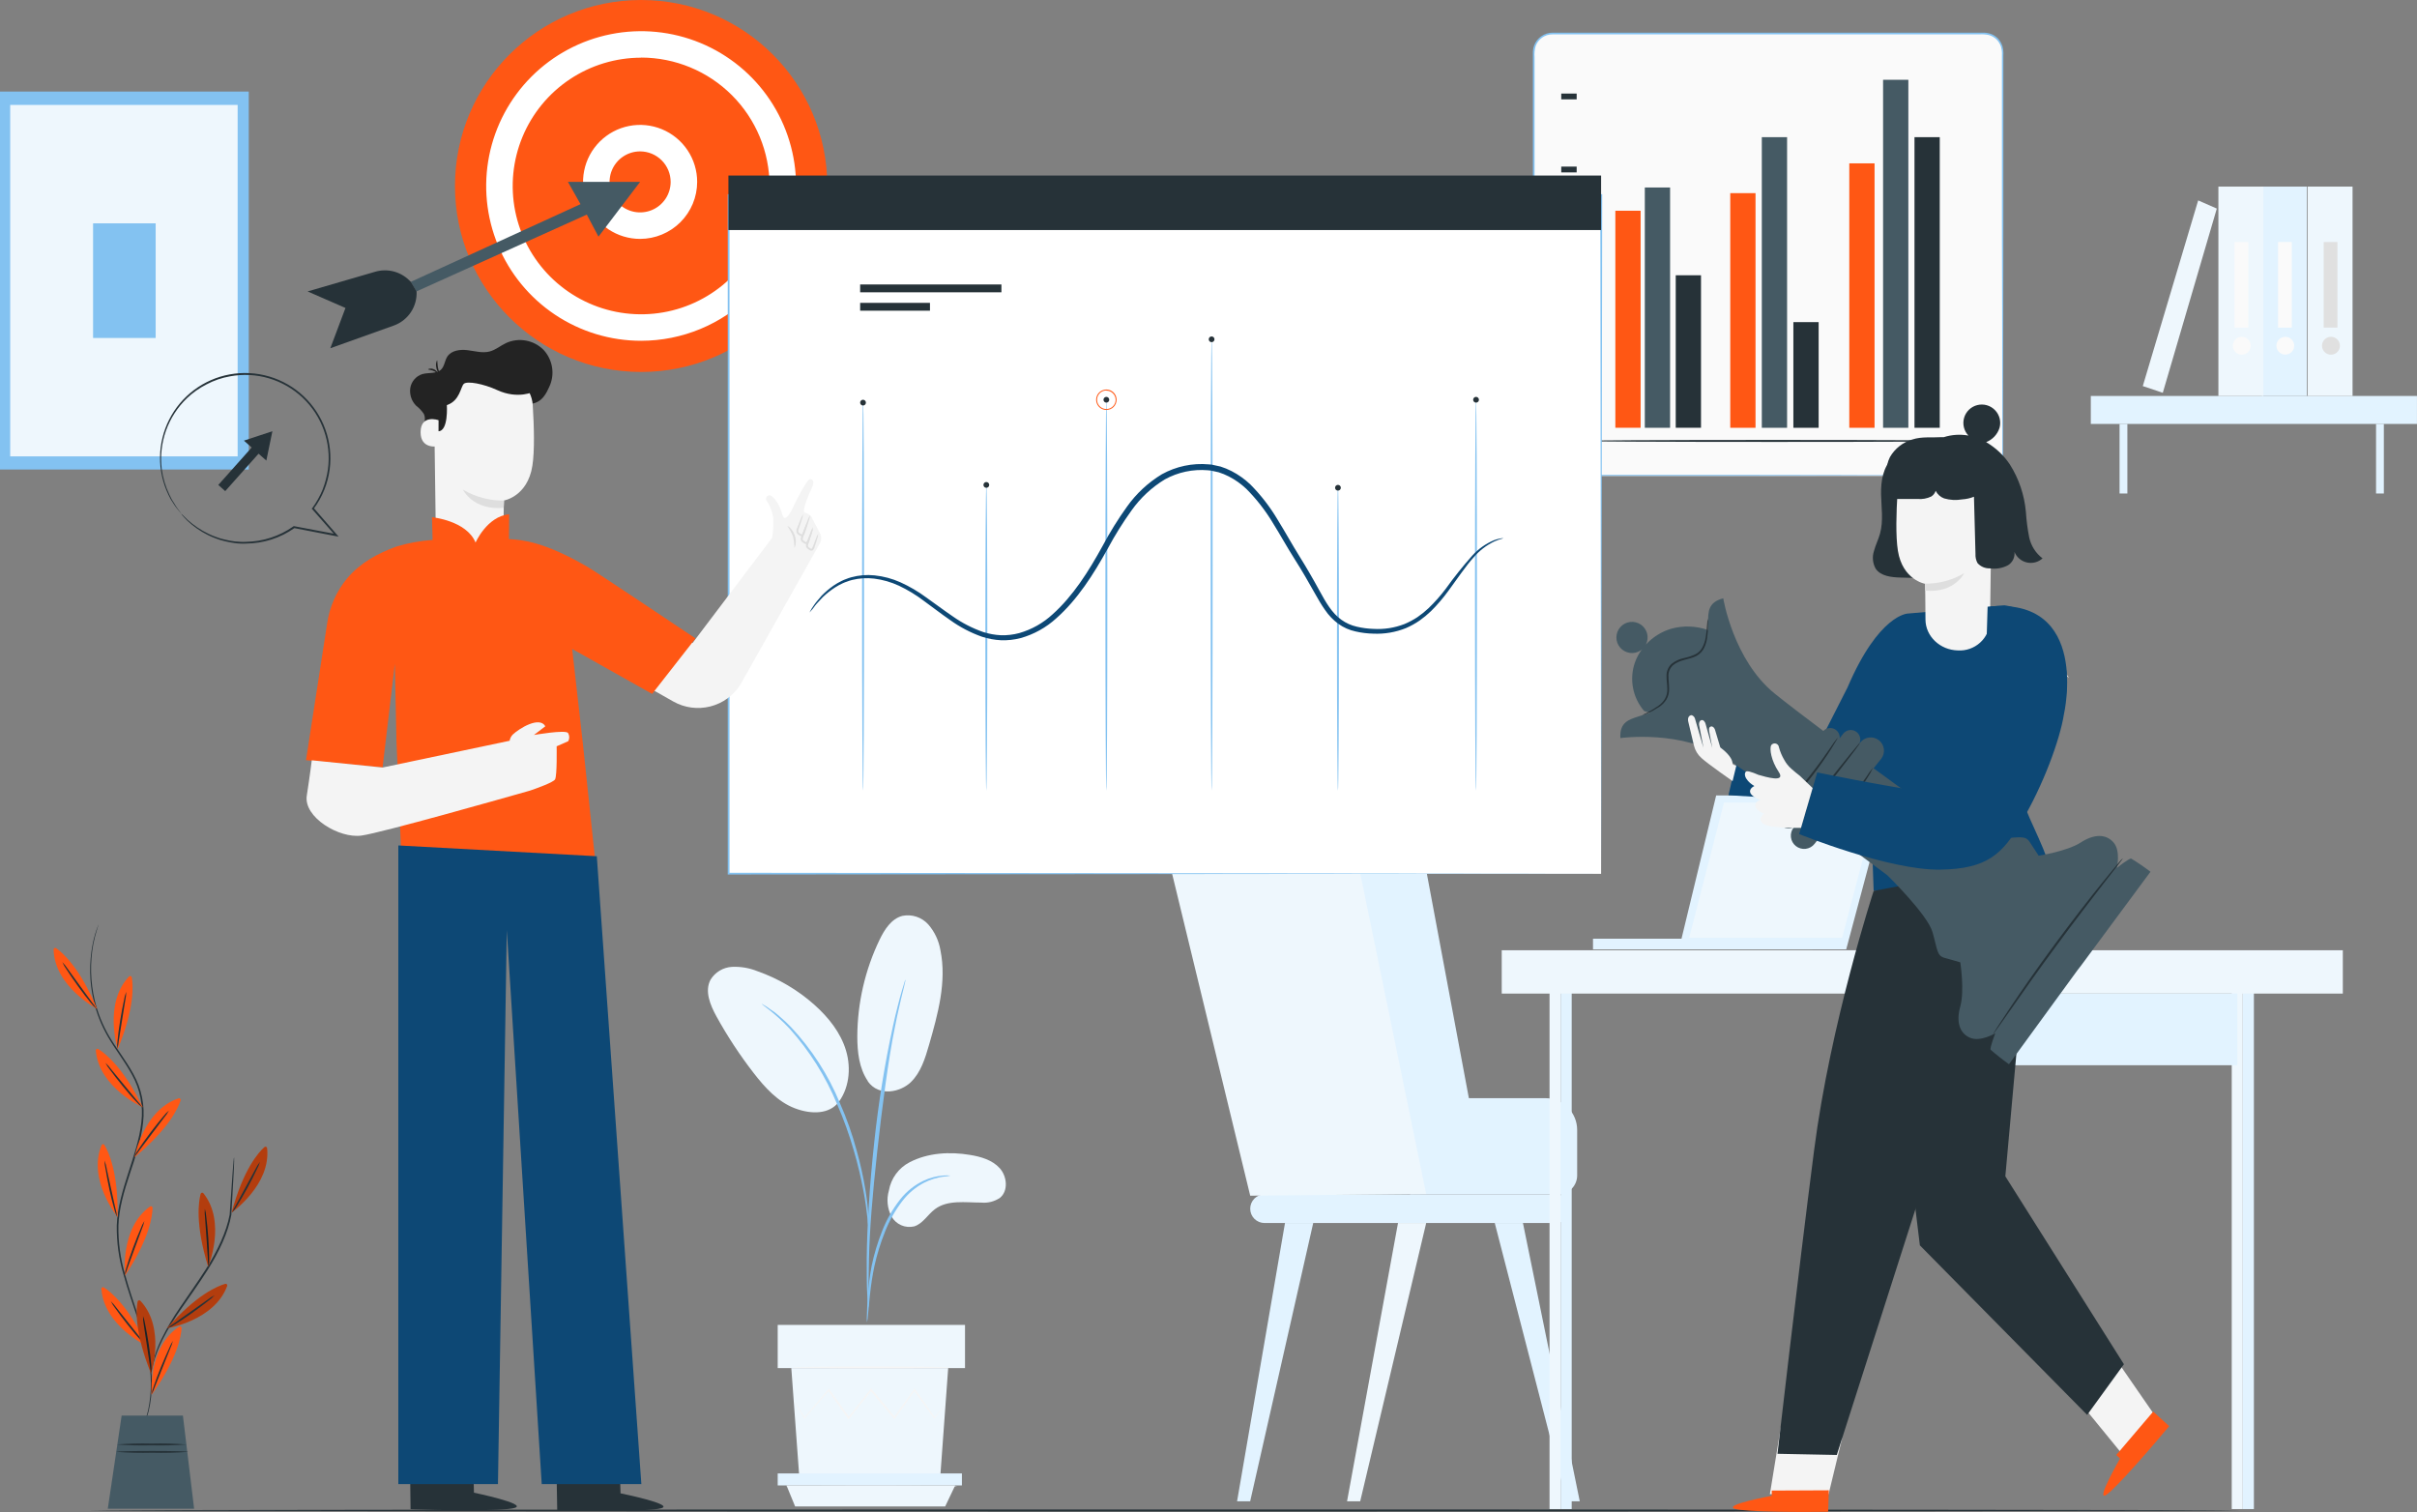 <svg xmlns="http://www.w3.org/2000/svg" width="569" height="356" viewBox="0 0 569 356" fill="none"><rect x="0" y="0" width="569" height="356" fill="#808080" stroke="none"/><g clip-path="url(#clip0_517_14791)"><path d="M331.966 281.188H366.829C368.012 281.188 369.146 280.718 369.983 279.883C370.819 279.047 371.289 277.914 371.289 276.733V266.013C371.289 264.03 370.5 262.129 369.097 260.727C367.694 259.325 365.79 258.537 363.806 258.537H331.698L331.966 281.188Z" fill="#E2F3FF"></path><path d="M366.25 287.933H297.691C297.247 287.933 296.808 287.845 296.399 287.676C295.989 287.506 295.617 287.257 295.304 286.943C294.991 286.63 294.743 286.257 294.574 285.847C294.405 285.438 294.318 284.999 294.32 284.556C294.32 283.663 294.675 282.806 295.307 282.174C295.939 281.542 296.797 281.188 297.691 281.188H366.25C367.144 281.188 368.001 281.542 368.633 282.174C369.266 282.806 369.621 283.663 369.621 284.556C369.622 284.999 369.536 285.438 369.367 285.847C369.198 286.257 368.95 286.63 368.637 286.943C368.323 287.257 367.951 287.506 367.542 287.676C367.132 287.845 366.693 287.933 366.25 287.933Z" fill="#E2F3FF"></path><path d="M283.724 191.263L321.477 190.604L345.38 280.992L294.32 281.5L275.1 202.259C274.785 200.953 274.77 199.592 275.056 198.279C275.342 196.966 275.921 195.735 276.751 194.678C277.58 193.62 278.638 192.764 279.846 192.172C281.054 191.581 282.379 191.27 283.724 191.263Z" fill="#EEF7FD"></path><path d="M302.507 287.933L291.225 353.452H294.311L309.152 287.933H302.507Z" fill="#E2F3FF"></path><path d="M329.112 287.933L317.116 353.452H320.211L335.747 287.933H329.112Z" fill="#EEF7FD"></path><path d="M358.526 287.933L371.904 353.452H368.818L351.89 287.933H358.526Z" fill="#E2F3FF"></path><path d="M317.125 190.604L335.747 281.081H350.017L335.052 201.136C334.505 198.192 332.948 195.53 330.65 193.608C328.352 191.686 325.455 190.624 322.458 190.604H317.125Z" fill="#E2F3FF"></path><path d="M375.017 223.51H426.638V220.997H375.017V223.51Z" fill="#E2F3FF"></path><path d="M434.63 223.51L444.315 187.262H404.012L395.244 223.51H434.63Z" fill="#E2F3FF"></path><path d="M397.661 220.766H433.666L442.041 188.938H405.858L397.661 220.766Z" fill="#EEF7FD"></path><path d="M367.391 230.933H364.787V355.278H367.391V230.933Z" fill="#EEF7FD"></path><path d="M370.004 231.289H367.4V355.278H370.004V231.289Z" fill="#E2F3FF"></path><path d="M527.991 230.933H525.387V355.278H527.991V230.933Z" fill="#EEF7FD"></path><path d="M530.605 231.289H528V355.278H530.605V231.289Z" fill="#E2F3FF"></path><path d="M551.537 223.715H353.531V233.918H551.537V223.715Z" fill="#EEF7FD"></path><path d="M526.698 233.909H439.526V250.785H526.698V233.909Z" fill="#E2F3FF"></path><path d="M487.001 241.18C487.001 241.564 486.887 241.939 486.673 242.259C486.46 242.578 486.156 242.827 485.801 242.974C485.445 243.121 485.054 243.16 484.677 243.085C484.3 243.01 483.954 242.825 483.682 242.553C483.41 242.282 483.225 241.935 483.15 241.559C483.075 241.182 483.113 240.791 483.26 240.436C483.407 240.081 483.657 239.778 483.976 239.565C484.296 239.351 484.672 239.237 485.057 239.237C485.572 239.237 486.067 239.442 486.431 239.806C486.796 240.17 487.001 240.664 487.001 241.18Z" fill="#E2F3FF"></path><path d="M0 21.555L0 110.534H58.561L58.561 21.555H0Z" fill="#83C2F1"></path><path d="M2.399 24.7L2.399 107.442H55.947L55.947 24.7H2.399Z" fill="#EEF7FD"></path><path d="M21.913 52.581V79.57H36.647V52.581H21.913Z" fill="#83C2F1"></path><path d="M500.816 99.806H498.979V116.184H500.816V99.806Z" fill="#E2F3FF"></path><path d="M561.196 99.806H559.359V116.184H561.196V99.806Z" fill="#E2F3FF"></path><path d="M568.991 93.221H492.209V99.806H568.991V93.221Z" fill="#E2F3FF"></path><path d="M553.829 43.929H543.243V93.221H553.829V43.929Z" fill="#EEF7FD"></path><path d="M550.85 81.388C550.852 81.805 550.73 82.212 550.5 82.559C550.27 82.906 549.942 83.177 549.557 83.337C549.173 83.498 548.749 83.541 548.34 83.461C547.931 83.38 547.556 83.181 547.26 82.887C546.965 82.594 546.764 82.219 546.682 81.811C546.6 81.403 546.641 80.979 546.8 80.594C546.959 80.21 547.229 79.881 547.575 79.649C547.921 79.418 548.329 79.294 548.745 79.294C549.302 79.294 549.836 79.515 550.231 79.907C550.625 80.299 550.848 80.832 550.85 81.388Z" fill="#E0E0E0"></path><path d="M550.271 56.983H547.033V77.129H550.271V56.983Z" fill="#E0E0E0"></path><path d="M543.073 43.929H532.486V93.221H543.073V43.929Z" fill="#E2F3FF"></path><path d="M540.094 81.388C540.094 81.802 539.971 82.207 539.741 82.552C539.511 82.896 539.183 83.164 538.8 83.323C538.417 83.481 537.996 83.523 537.589 83.442C537.183 83.361 536.809 83.162 536.516 82.869C536.223 82.576 536.023 82.203 535.943 81.797C535.862 81.391 535.903 80.969 536.062 80.587C536.221 80.204 536.489 79.877 536.834 79.647C537.179 79.417 537.584 79.294 537.998 79.294C538.554 79.294 539.087 79.515 539.48 79.908C539.873 80.3 540.094 80.833 540.094 81.388Z" fill="#FAFAFA"></path><path d="M539.524 56.983H536.286V77.129H539.524V56.983Z" fill="#FAFAFA"></path><path d="M532.835 43.929H522.248V93.221H532.835V43.929Z" fill="#EEF7FD"></path><path d="M529.856 81.388C529.857 81.805 529.735 82.213 529.505 82.56C529.274 82.907 528.945 83.178 528.56 83.338C528.175 83.499 527.752 83.541 527.342 83.46C526.933 83.379 526.557 83.179 526.262 82.884C525.968 82.589 525.767 82.214 525.686 81.805C525.605 81.396 525.647 80.973 525.808 80.588C525.968 80.204 526.239 79.875 526.587 79.645C526.934 79.415 527.343 79.293 527.76 79.294C528.316 79.294 528.849 79.515 529.242 79.908C529.635 80.3 529.856 80.833 529.856 81.388Z" fill="#FAFAFA"></path><path d="M529.276 56.983H526.038V77.129H529.276V56.983Z" fill="#FAFAFA"></path><path d="M509.155 92.473L521.873 49.106L517.485 47.181L504.446 90.896L509.155 92.473Z" fill="#EEF7FD"></path><path d="M214.158 273.614C218.474 271.386 223.549 271.101 228.339 271.894C230.907 272.313 233.592 273.088 235.34 275.013C237.088 276.937 237.418 280.359 235.411 281.999C234.116 282.877 232.554 283.274 230.996 283.121C227.25 283.121 223.085 282.417 220.098 284.672C218.385 285.955 217.252 288.093 215.21 288.726C214.182 288.969 213.103 288.87 212.137 288.444C211.171 288.017 210.371 287.287 209.859 286.365C208.883 284.488 208.669 282.309 209.261 280.279C209.506 278.865 210.076 277.528 210.925 276.371C211.775 275.215 212.881 274.271 214.158 273.614Z" fill="#EEF7FD"></path><path d="M204.276 254.554C206.951 258.323 212.044 257.076 214.416 254.777C216.789 252.478 217.797 249.155 218.715 245.982C220.802 238.729 222.907 231.12 221.391 223.706C221.016 221.467 220.032 219.374 218.546 217.656C217.793 216.81 216.83 216.177 215.754 215.82C214.679 215.464 213.528 215.396 212.419 215.624C209.841 216.302 208.227 218.832 207.067 221.238C203.65 228.341 201.858 236.115 201.823 243.995C201.823 247.658 202.242 251.507 204.311 254.528" fill="#EEF7FD"></path><path d="M197.033 259.954C199.896 256.559 200.44 251.614 199.174 247.355C197.908 243.095 195.018 239.487 191.7 236.537C187.797 233.063 183.253 230.385 178.322 228.652C176.413 227.88 174.359 227.53 172.302 227.627C171.275 227.687 170.278 227.997 169.398 228.529C168.518 229.062 167.782 229.801 167.254 230.683C165.845 233.356 167.2 236.618 168.654 239.273C171.23 243.949 174.167 248.418 177.439 252.639C180.07 256.033 183.093 259.384 187.107 260.916C191.12 262.449 195.285 262.262 197.408 259.482" fill="#EEF7FD"></path><path d="M204.097 311.314C204.242 310.755 204.323 310.181 204.338 309.603C204.463 308.365 204.615 306.796 204.793 304.943C205.025 302.645 205.376 300.361 205.845 298.1C206.456 295.343 207.288 292.641 208.334 290.018C209.358 287.4 210.748 284.94 212.463 282.711C213.861 280.898 215.642 279.416 217.681 278.372C219.065 277.689 220.549 277.229 222.077 277.009C222.653 276.987 223.224 276.903 223.781 276.759C223.206 276.702 222.626 276.702 222.051 276.759C220.463 276.878 218.91 277.282 217.466 277.953C215.317 278.969 213.431 280.466 211.955 282.328C210.17 284.587 208.73 287.097 207.683 289.777C206.622 292.44 205.793 295.188 205.203 297.993C204.769 300.284 204.471 302.599 204.311 304.925C204.169 306.903 204.106 308.489 204.079 309.612C204.031 310.179 204.037 310.749 204.097 311.314Z" fill="#83C2F1"></path><path d="M204.418 307.723C204.47 307.462 204.488 307.196 204.472 306.93C204.472 306.333 204.472 305.585 204.472 304.667C204.472 302.698 204.472 299.846 204.57 296.327C204.748 289.287 205.355 281.722 206.523 271.039C207.629 261.005 209.119 249.324 210.697 241.723C211.027 239.995 211.366 238.444 211.687 237.081C212.008 235.718 212.249 234.541 212.508 233.588C212.766 232.634 212.891 231.966 213.034 231.387C213.108 231.131 213.156 230.868 213.177 230.603C213.05 230.835 212.957 231.084 212.9 231.342C212.722 231.913 212.508 232.634 212.24 233.517C211.973 234.399 211.643 235.628 211.304 236.992C210.965 238.355 210.572 239.897 210.207 241.616C208.258 250.599 206.793 259.68 205.819 268.82C204.65 279.512 204.115 289.261 204.035 296.318C204.035 299.882 204.035 302.698 204.16 304.667C204.213 305.558 204.267 306.342 204.302 306.939C204.314 307.204 204.353 307.466 204.418 307.723Z" fill="#83C2F1"></path><path d="M204.472 288.94C204.528 288.151 204.528 287.359 204.472 286.57C204.336 284.417 204.092 282.273 203.74 280.145C203.222 276.99 202.525 273.866 201.653 270.789C200.633 267.006 199.325 263.306 197.738 259.722C195.023 253.114 191.127 247.054 186.242 241.839C185.401 240.948 184.508 240.109 183.566 239.326C183.147 238.97 182.781 238.622 182.407 238.346L181.354 237.624C180.713 237.129 180.03 236.69 179.312 236.315C179.205 236.466 182.148 238.195 185.858 242.142C190.582 247.403 194.373 253.429 197.069 259.963C198.626 263.525 199.943 267.186 201.011 270.923C202.037 274.362 202.715 277.525 203.232 280.19C203.749 282.854 204.008 285.037 204.177 286.543C204.209 287.349 204.307 288.15 204.472 288.94Z" fill="#83C2F1"></path><path d="M186.286 322.078L188.177 347.874H221.337L223.219 322.078H186.286Z" fill="#EEF7FD"></path><path d="M227.179 311.92H183.085V322.087H227.179V311.92Z" fill="#EEF7FD"></path><path d="M183.085 346.885V349.709H185.154H226.448V346.885H183.085Z" fill="#E2F3FF"></path><path d="M187.187 354.663L185.154 349.709H224.869L222.506 354.663H187.187Z" fill="#EEF7FD"></path><path d="M222.613 330.507C222.613 330.507 222.613 330.596 222.452 330.748L221.962 331.398L220.026 333.875L219.946 333.982L219.857 333.866L215.112 327.308H215.388C213.97 329.304 212.401 331.532 210.715 333.92L210.563 334.125L210.403 333.929L204.864 327.344H205.176L204.873 327.727C203.152 329.874 201.493 331.959 199.923 333.964L199.754 334.169L199.602 333.955L194.929 327.344H195.196L189.479 333.875L189.372 333.991L189.292 333.866L187.508 330.837L187.045 330.035C186.986 329.942 186.939 329.844 186.902 329.741C186.976 329.82 187.042 329.907 187.098 329.999C187.232 330.204 187.401 330.463 187.615 330.774L189.506 333.75H189.328L194.991 327.112L195.134 326.952L195.259 327.13L199.977 333.706H199.665L204.606 327.469L204.909 327.085L205.069 326.889L205.23 327.077L210.76 333.679H210.447L215.165 327.103L215.308 326.916L215.442 327.103C217.306 329.776 218.894 332.04 220.089 333.733H219.919L221.926 331.327L222.461 330.703C222.532 330.569 222.604 330.498 222.613 330.507Z" fill="#F5F5F5"></path><path d="M223.692 321.909C223.692 322.024 215.379 322.114 205.132 322.114C194.884 322.114 186.572 322.024 186.572 321.909C186.572 321.793 194.875 321.704 205.132 321.704C215.388 321.704 223.692 321.793 223.692 321.909Z" fill="#F5F5F5"></path><path d="M225.36 349.976C225.36 350.092 216.334 350.19 205.194 350.19C194.055 350.19 185.02 350.092 185.02 349.976C185.02 349.861 194.055 349.771 205.194 349.771C216.334 349.771 225.36 349.87 225.36 349.976Z" fill="#EEF7FD"></path><path d="M527.501 355.599C527.501 355.733 414.099 355.831 274.208 355.831C134.317 355.831 20.915 355.715 20.915 355.599C20.915 355.483 134.29 355.367 274.208 355.367C414.126 355.367 527.501 355.474 527.501 355.599Z" fill="#263238"></path><path d="M33.142 336.744C33.175 336.643 33.217 336.545 33.267 336.45L33.669 335.559C34.153 334.46 34.544 333.321 34.837 332.156C35.782 327.813 35.749 323.314 34.739 318.986C34.117 315.987 33.3 313.031 32.295 310.138C31.26 307.001 30.056 303.669 29.075 300.069C27.967 296.309 27.432 292.404 27.488 288.485C27.639 284.386 28.852 280.306 30.163 276.233C31.474 272.161 32.839 268.214 33.285 264.169C33.749 260.313 32.974 256.409 31.073 253.022C29.289 249.769 27.086 246.989 25.419 244.111C23.867 241.439 22.724 238.55 22.029 235.539C21.033 231.195 20.957 226.691 21.806 222.316C22.119 220.702 22.591 219.123 23.216 217.603C23.201 217.709 23.174 217.814 23.135 217.914C23.064 218.128 22.975 218.431 22.85 218.805C22.49 219.959 22.193 221.131 21.958 222.316C21.165 226.686 21.281 231.172 22.297 235.495C23.012 238.465 24.16 241.314 25.704 243.951C27.363 246.802 29.602 249.564 31.403 252.861C33.347 256.315 34.146 260.295 33.686 264.231C33.267 268.303 31.902 272.313 30.556 276.385C29.209 280.457 28.023 284.493 27.88 288.521C27.819 292.396 28.339 296.259 29.423 299.98C30.395 303.544 31.581 306.894 32.598 310.04C33.6 312.953 34.404 315.93 35.006 318.95C36.006 323.313 36.006 327.846 35.006 332.209C34.694 333.38 34.273 334.52 33.749 335.613L33.312 336.45C33.27 336.556 33.212 336.655 33.142 336.744Z" fill="#263238"></path><path d="M27.702 247.007C27.702 247.007 24.322 236.217 30.377 229.899C30.425 229.848 30.485 229.812 30.552 229.794C30.619 229.775 30.689 229.776 30.756 229.795C30.823 229.815 30.883 229.852 30.929 229.903C30.976 229.955 31.007 230.018 31.02 230.086C31.349 231.859 31.751 237.286 27.702 247.007Z" fill="#FF5714"></path><path d="M29.726 233.49C29.711 234.158 29.634 234.823 29.494 235.477C29.271 236.849 29.013 238.453 28.727 240.235C28.442 242.017 28.183 243.621 27.969 244.993C27.911 245.659 27.791 246.319 27.613 246.963C27.55 246.294 27.571 245.621 27.675 244.958C27.782 243.728 28.005 242.026 28.308 240.164C28.611 238.302 28.942 236.6 29.2 235.424C29.298 234.76 29.475 234.111 29.726 233.49Z" fill="#263238"></path><path d="M31.671 272.447C31.671 272.447 33.731 261.335 42.043 258.582C42.109 258.559 42.179 258.555 42.247 258.57C42.314 258.584 42.377 258.618 42.427 258.666C42.477 258.714 42.512 258.775 42.529 258.842C42.547 258.909 42.545 258.979 42.525 259.045C41.981 260.765 39.796 265.719 31.671 272.447Z" fill="#FF5714"></path><path d="M39.778 261.451C39.457 262.037 39.078 262.59 38.645 263.099L35.738 266.949C34.658 268.392 33.677 269.693 32.839 270.798C32.48 271.362 32.068 271.89 31.608 272.375C31.859 271.741 32.192 271.141 32.598 270.593C33.276 269.559 34.257 268.161 35.399 266.655C36.54 265.149 37.611 263.821 38.413 262.877C38.815 262.354 39.273 261.876 39.778 261.451Z" fill="#263238"></path><path d="M29.423 300.327C29.423 300.327 28.166 289.1 35.318 284.048C35.374 284.007 35.441 283.982 35.51 283.976C35.579 283.97 35.649 283.983 35.711 284.015C35.773 284.046 35.825 284.094 35.861 284.154C35.897 284.213 35.916 284.281 35.916 284.351C35.889 286.16 35.256 291.559 29.423 300.327Z" fill="#FF5714"></path><path d="M33.989 287.452C33.852 288.109 33.649 288.751 33.383 289.368L31.715 293.885C31.1 295.578 30.547 297.111 30.065 298.412C29.881 299.056 29.639 299.682 29.343 300.283C29.409 299.614 29.556 298.956 29.78 298.323C30.128 297.137 30.672 295.516 31.323 293.743C31.974 291.969 32.616 290.392 33.106 289.287C33.333 288.645 33.629 288.03 33.989 287.452Z" fill="#263238"></path><path d="M35.684 328.378C35.684 328.378 34.792 317.106 42.159 312.339C42.216 312.299 42.283 312.276 42.353 312.272C42.422 312.268 42.492 312.284 42.553 312.317C42.614 312.35 42.664 312.4 42.699 312.461C42.733 312.521 42.75 312.59 42.748 312.659C42.658 314.45 41.82 319.832 35.684 328.378Z" fill="#FF5714"></path><path d="M40.705 315.671C40.545 316.321 40.321 316.954 40.036 317.56C39.51 318.843 38.895 320.358 38.253 322.015C37.61 323.673 36.968 325.196 36.469 326.471C36.265 327.107 35.999 327.722 35.675 328.306C35.767 327.64 35.94 326.987 36.192 326.364C36.576 325.196 37.173 323.593 37.887 321.846C38.6 320.1 39.305 318.54 39.831 317.391C40.061 316.789 40.354 316.212 40.705 315.671Z" fill="#263238"></path><path d="M22.85 237.517C22.85 237.517 12.816 232.287 12.62 223.537C12.619 223.469 12.636 223.402 12.67 223.343C12.704 223.284 12.753 223.235 12.813 223.202C12.873 223.169 12.94 223.153 13.008 223.155C13.076 223.158 13.143 223.179 13.2 223.216C14.671 224.241 18.827 227.796 22.85 237.517Z" fill="#FF5714"></path><path d="M14.671 226.513C15.142 226.993 15.563 227.518 15.929 228.081L18.756 231.993L21.592 235.887C22.02 236.399 22.402 236.948 22.734 237.526C22.217 237.099 21.752 236.612 21.352 236.074C20.558 235.121 19.514 233.766 18.408 232.234C17.302 230.701 16.348 229.293 15.679 228.251C15.281 227.71 14.943 227.127 14.671 226.513Z" fill="#263238"></path><path d="M33.615 260.694C33.615 260.694 23.287 256.078 22.555 247.328C22.548 247.258 22.561 247.188 22.591 247.125C22.622 247.062 22.67 247.009 22.73 246.972C22.789 246.935 22.858 246.915 22.928 246.915C22.998 246.915 23.067 246.934 23.126 246.971C24.669 247.898 29.013 251.231 33.615 260.694Z" fill="#FF5714"></path><path d="M24.821 250.233C25.318 250.68 25.767 251.179 26.159 251.721L29.227 255.445L32.295 259.161C32.755 259.648 33.17 260.176 33.535 260.738C32.993 260.339 32.502 259.875 32.072 259.357C31.18 258.466 30.092 257.174 28.897 255.713C27.702 254.251 26.658 252.897 25.927 251.899C25.499 251.385 25.128 250.827 24.821 250.233Z" fill="#263238"></path><path d="M27.675 286.534C27.675 286.534 20.54 277.73 23.911 269.604C23.934 269.538 23.976 269.481 24.031 269.438C24.086 269.395 24.152 269.369 24.221 269.363C24.291 269.356 24.36 269.37 24.422 269.401C24.484 269.433 24.536 269.482 24.571 269.542C25.526 271.11 27.889 276.02 27.675 286.534Z" fill="#FF5714"></path><path d="M24.607 273.222C24.849 273.846 25.023 274.494 25.124 275.155C25.419 276.519 25.766 278.105 26.15 279.869C26.533 281.633 26.89 283.219 27.193 284.574C27.382 285.217 27.511 285.876 27.577 286.543C27.277 285.942 27.049 285.308 26.899 284.654C26.551 283.46 26.132 281.802 25.74 279.958C25.347 278.114 25.026 276.394 24.848 275.218C24.696 274.563 24.615 273.894 24.607 273.222Z" fill="#263238"></path><path d="M34.703 316.954C34.703 316.954 24.482 312.169 23.867 303.437C23.861 303.368 23.875 303.299 23.907 303.237C23.938 303.176 23.986 303.124 24.045 303.088C24.104 303.052 24.172 303.033 24.241 303.033C24.311 303.034 24.379 303.053 24.437 303.09C25.971 304.034 30.253 307.411 34.703 316.954Z" fill="#FF5714"></path><path d="M26.079 306.351C26.569 306.806 27.011 307.311 27.399 307.857L30.395 311.635L33.401 315.404C33.854 315.897 34.26 316.431 34.614 316.999C34.081 316.588 33.596 316.119 33.169 315.6C32.34 314.709 31.234 313.381 30.065 311.902C28.897 310.423 27.871 309.051 27.158 308.035C26.738 307.514 26.376 306.95 26.079 306.351Z" fill="#263238"></path><path d="M55.118 272.509C55.128 272.592 55.128 272.676 55.118 272.758C55.118 272.954 55.118 273.186 55.118 273.48C55.118 274.157 55.047 275.075 55.002 276.216L54.458 286.017C53.727 290.107 51.64 294.643 48.839 299.044C46.788 302.288 44.63 305.237 42.774 307.955C41.084 310.349 39.564 312.859 38.226 315.466C37.349 317.235 36.638 319.082 36.103 320.982C35.916 321.659 35.782 322.185 35.702 322.541C35.669 322.726 35.622 322.908 35.559 323.085C35.56 322.896 35.581 322.708 35.621 322.523C35.675 322.158 35.782 321.632 35.943 320.937C36.422 319.008 37.098 317.133 37.958 315.342C39.255 312.701 40.745 310.161 42.418 307.741C44.264 304.979 46.404 302.029 48.447 298.83C51.229 294.455 53.307 289.991 54.066 285.964C54.351 281.945 54.583 278.586 54.752 276.162C54.842 275.022 54.922 274.104 54.975 273.427L55.047 272.705C55.061 272.637 55.085 272.571 55.118 272.509Z" fill="#263238"></path><path d="M49.009 298.216C49.009 298.216 53.352 287.781 47.894 280.938C47.852 280.882 47.795 280.84 47.73 280.814C47.665 280.789 47.594 280.783 47.525 280.796C47.456 280.809 47.393 280.841 47.341 280.888C47.29 280.935 47.253 280.996 47.234 281.063C46.779 282.809 45.887 288.182 49.009 298.216Z" fill="#FF5714"></path><path d="M48.224 284.583C48.407 285.225 48.52 285.885 48.563 286.552C48.723 287.781 48.893 289.483 49.026 291.363C49.16 293.243 49.223 294.928 49.223 296.193C49.264 296.86 49.225 297.53 49.107 298.189C48.984 297.534 48.924 296.868 48.928 296.202C48.83 294.812 48.723 293.19 48.607 291.39C48.491 289.59 48.367 287.968 48.268 286.578C48.18 285.917 48.166 285.247 48.224 284.583Z" fill="#263238"></path><g opacity="0.3"><path d="M49.009 298.216C49.009 298.216 53.352 287.781 47.894 280.938C47.852 280.882 47.795 280.84 47.73 280.814C47.665 280.789 47.594 280.783 47.525 280.796C47.456 280.809 47.393 280.841 47.341 280.888C47.29 280.935 47.253 280.996 47.234 281.063C46.779 282.809 45.887 288.182 49.009 298.216Z" fill="black"></path></g><path d="M35.568 323.379C35.568 323.379 39.047 312.624 33.044 306.244C32.997 306.193 32.938 306.157 32.871 306.138C32.805 306.119 32.735 306.119 32.669 306.137C32.602 306.156 32.542 306.192 32.495 306.242C32.448 306.293 32.416 306.355 32.402 306.422C32.063 308.204 31.617 313.622 35.568 323.379Z" fill="#FF5714"></path><path d="M33.668 309.844C33.91 310.47 34.081 311.122 34.177 311.786C34.426 312.998 34.739 314.673 35.024 316.544C35.309 318.416 35.514 320.109 35.613 321.338C35.691 322.004 35.691 322.677 35.613 323.343C35.435 322.699 35.322 322.04 35.274 321.374L34.56 316.607C34.293 314.825 34.043 313.212 33.838 311.84C33.718 311.181 33.661 310.513 33.668 309.844Z" fill="#263238"></path><g opacity="0.3"><path d="M35.568 323.379C35.568 323.379 39.047 312.624 33.044 306.244C32.997 306.193 32.938 306.157 32.871 306.138C32.805 306.119 32.735 306.119 32.669 306.137C32.602 306.156 32.542 306.192 32.495 306.242C32.448 306.293 32.416 306.355 32.402 306.422C32.063 308.204 31.617 313.622 35.568 323.379Z" fill="black"></path></g><path d="M54.538 285.456C54.538 285.456 63.814 278.978 62.877 270.308C62.872 270.238 62.847 270.171 62.806 270.115C62.764 270.059 62.708 270.015 62.643 269.989C62.578 269.963 62.507 269.956 62.438 269.968C62.369 269.98 62.305 270.012 62.253 270.059C60.906 271.244 57.267 275.298 54.538 285.456Z" fill="#FF5714"></path><g opacity="0.3"><path d="M54.538 285.456C54.538 285.456 63.814 278.978 62.877 270.308C62.872 270.238 62.847 270.171 62.806 270.115C62.764 270.059 62.708 270.015 62.643 269.989C62.578 269.963 62.507 269.956 62.438 269.968C62.369 269.98 62.305 270.012 62.253 270.059C60.906 271.244 57.267 275.298 54.538 285.456Z" fill="black"></path></g><path d="M61.201 273.525C61.013 274.17 60.752 274.791 60.425 275.378C59.899 276.492 59.132 278.051 58.24 279.682C57.348 281.312 56.456 282.818 55.814 283.861C55.489 284.447 55.093 284.992 54.636 285.482C54.88 284.863 55.178 284.267 55.528 283.7C56.188 282.48 56.973 281.027 57.838 279.468C58.703 277.909 59.47 276.456 60.139 275.235C60.433 274.63 60.789 274.057 61.201 273.525Z" fill="#263238"></path><path d="M39.305 312.713C39.305 312.713 50.489 310.931 53.477 302.751C53.502 302.687 53.51 302.616 53.497 302.548C53.485 302.479 53.454 302.416 53.408 302.364C53.362 302.312 53.302 302.274 53.235 302.255C53.169 302.235 53.098 302.234 53.031 302.252C51.283 302.751 46.235 304.792 39.305 312.713Z" fill="#FF5714"></path><g opacity="0.3"><path d="M39.305 312.713C39.305 312.713 50.489 310.931 53.477 302.751C53.502 302.687 53.51 302.616 53.497 302.548C53.485 302.479 53.454 302.416 53.408 302.364C53.362 302.312 53.302 302.274 53.235 302.255C53.169 302.235 53.098 302.234 53.031 302.252C51.283 302.751 46.235 304.792 39.305 312.713Z" fill="black"></path></g><path d="M50.543 304.925C50.089 305.42 49.583 305.865 49.035 306.253C48.063 307.019 46.708 308.035 45.165 309.149C43.622 310.263 42.204 311.189 41.151 311.822C40.596 312.203 39.997 312.517 39.367 312.757C39.863 312.309 40.401 311.909 40.973 311.563C42.114 310.77 43.443 309.781 44.915 308.783L48.848 305.994C49.374 305.58 49.942 305.222 50.543 304.925Z" fill="#263238"></path><path d="M28.638 333.269L25.374 355.198H45.7L43.06 333.269H28.638Z" fill="#455A64"></path><path d="M43.88 340.068C41.153 340.274 38.418 340.343 35.684 340.273C32.95 340.343 30.215 340.275 27.488 340.068C30.214 339.85 32.95 339.779 35.684 339.854C38.418 339.779 41.154 339.851 43.88 340.068Z" fill="#263238"></path><path d="M44.282 341.806C41.466 342.023 38.641 342.095 35.818 342.02C32.995 342.095 30.17 342.023 27.354 341.806C27.354 341.69 31.145 341.601 35.818 341.601C40.491 341.601 44.282 341.69 44.282 341.806Z" fill="#263238"></path><path d="M42.667 120.942C42.667 120.942 42.81 121.058 43.06 121.298C43.309 121.539 43.657 121.922 44.157 122.385C45.617 123.693 47.253 124.791 49.017 125.647C49.616 125.943 50.233 126.202 50.864 126.422L51.88 126.769L52.977 127.045C53.75 127.234 54.533 127.377 55.323 127.473C55.733 127.518 56.161 127.536 56.59 127.562C57.026 127.594 57.464 127.594 57.901 127.562C61.909 127.505 65.805 126.234 69.076 123.918L69.147 123.873H69.219L79.154 125.753L78.958 126.092L73.482 119.855L73.366 119.721L73.535 119.587C74.493 118.264 75.295 116.835 75.925 115.328C76.542 113.753 76.973 112.111 77.21 110.436C77.616 107.367 77.288 104.245 76.254 101.327C75.22 98.408 73.509 95.776 71.261 93.645C69.012 91.515 66.291 89.947 63.319 89.069C60.347 88.192 57.21 88.03 54.164 88.597C52.212 88.935 50.328 89.582 48.581 90.513C46.908 91.361 45.369 92.451 44.014 93.747C41.799 95.875 40.11 98.487 39.079 101.379C38.048 104.271 37.704 107.362 38.074 110.41C38.347 112.493 38.949 114.52 39.858 116.415C40.054 116.798 40.233 117.164 40.402 117.511C40.571 117.859 40.785 118.144 40.955 118.402C41.218 118.89 41.516 119.357 41.847 119.801L42.471 120.63C42.547 120.72 42.613 120.819 42.667 120.924L42.435 120.657C42.266 120.461 42.052 120.193 41.775 119.855C41.409 119.424 41.081 118.962 40.794 118.474C40.616 118.188 40.402 117.894 40.215 117.583L39.653 116.487C38.318 113.717 37.641 110.677 37.673 107.603C37.705 104.53 38.447 101.505 39.839 98.764C41.231 96.023 43.238 93.639 45.702 91.799C48.166 89.958 51.022 88.71 54.048 88.151C57.157 87.577 60.359 87.745 63.391 88.641C66.424 89.536 69.202 91.135 71.499 93.306C73.796 95.477 75.548 98.159 76.612 101.134C77.675 104.109 78.021 107.294 77.62 110.427C77.186 113.818 75.887 117.039 73.847 119.783V119.587L79.315 125.878L79.707 126.342L79.109 126.226L69.183 124.31H69.335C65.99 126.668 62.003 127.946 57.91 127.972C57.467 128.003 57.023 128.003 56.581 127.972C56.144 127.972 55.689 127.91 55.305 127.865C54.504 127.756 53.709 127.605 52.924 127.411L51.818 127.117L50.792 126.751C50.155 126.523 49.532 126.255 48.928 125.949C47.158 125.066 45.526 123.928 44.085 122.572C43.604 122.1 43.265 121.681 43.024 121.45C42.783 121.218 42.667 120.942 42.667 120.942Z" fill="#263238"></path><path d="M57.419 103.736L60.772 102.631L64.126 101.517L63.412 104.974L62.699 108.431L60.871 106.81L53.022 115.622L51.39 114.17L59.247 105.357L57.419 103.736Z" fill="#263238"></path><path d="M150.932 87.572C175.137 87.572 194.759 67.968 194.759 43.786C194.759 19.604 175.137 0 150.932 0C126.727 0 107.105 19.604 107.105 43.786C107.105 67.968 126.727 87.572 150.932 87.572Z" fill="#FF5714"></path><path d="M150.932 80.23C143.718 80.23 136.665 78.093 130.666 74.088C124.668 70.084 119.992 64.392 117.231 57.733C114.47 51.073 113.748 43.746 115.156 36.676C116.563 29.607 120.037 23.113 125.139 18.016C130.24 12.92 136.74 9.449 143.816 8.043C150.892 6.636 158.226 7.358 164.892 10.116C171.557 12.875 177.254 17.546 181.263 23.539C185.271 29.532 187.41 36.578 187.41 43.786C187.401 53.449 183.555 62.713 176.716 69.545C169.877 76.378 160.604 80.221 150.932 80.23ZM150.932 13.58C144.953 13.58 139.107 15.351 134.135 18.67C129.163 21.989 125.288 26.707 122.999 32.227C120.711 37.746 120.112 43.82 121.279 49.679C122.445 55.538 125.325 60.921 129.553 65.145C133.782 69.37 139.169 72.247 145.034 73.412C150.899 74.578 156.978 73.98 162.503 71.693C168.027 69.407 172.749 65.535 176.072 60.568C179.394 55.6 181.167 49.76 181.167 43.786C181.165 35.773 177.979 28.088 172.311 22.42C166.642 16.751 158.953 13.562 150.932 13.553V13.58Z" fill="white"></path><path d="M150.692 56.243C148.035 56.243 145.438 55.456 143.229 53.981C141.021 52.507 139.299 50.411 138.282 47.959C137.266 45.507 137 42.809 137.518 40.206C138.036 37.603 139.316 35.212 141.194 33.335C143.073 31.458 145.466 30.18 148.071 29.662C150.677 29.145 153.377 29.41 155.832 30.426C158.286 31.442 160.384 33.162 161.86 35.368C163.336 37.575 164.123 40.17 164.123 42.824C164.119 46.381 162.702 49.792 160.184 52.307C157.666 54.823 154.253 56.238 150.692 56.243ZM150.692 35.642C149.27 35.642 147.88 36.063 146.698 36.852C145.516 37.641 144.594 38.763 144.05 40.075C143.506 41.388 143.364 42.832 143.641 44.225C143.919 45.618 144.603 46.898 145.609 47.902C146.614 48.906 147.895 49.59 149.289 49.868C150.684 50.145 152.129 50.002 153.443 49.459C154.756 48.915 155.879 47.995 156.669 46.814C157.459 45.633 157.88 44.244 157.88 42.824C157.878 40.92 157.12 39.094 155.772 37.748C154.425 36.402 152.597 35.644 150.692 35.642Z" fill="white"></path><path d="M150.683 42.824H133.701L136.662 48.063L96.689 66.365L98.035 68.611L138.143 50.522L140.89 55.717L150.683 42.824Z" fill="#455A64"></path><path d="M96.724 66.365L96.296 65.946C95.266 64.945 93.989 64.235 92.594 63.888C91.2 63.54 89.738 63.568 88.358 63.968L72.412 68.611L81.33 72.504L77.763 81.985L92.72 76.639C94.353 76.05 95.754 74.953 96.717 73.51C97.68 72.066 98.155 70.352 98.071 68.62L96.724 66.365Z" fill="#263238"></path><path d="M467.023 7.921H365.42C362.987 7.921 361.014 9.892 361.014 12.323V107.656C361.014 110.087 362.987 112.058 365.42 112.058H467.023C469.456 112.058 471.429 110.087 471.429 107.656V12.323C471.429 9.892 469.456 7.921 467.023 7.921Z" fill="#FAFAFA"></path><path d="M467.023 112.058C467.386 112.029 467.747 111.972 468.102 111.889C469.131 111.619 470.028 110.986 470.626 110.107C471.065 109.459 471.318 108.704 471.357 107.924C471.357 107.033 471.357 106.142 471.357 105.09C471.357 103.041 471.357 100.635 471.357 98.006C471.357 87.314 471.357 71.916 471.286 52.857C471.286 43.332 471.286 32.889 471.286 21.67C471.286 18.872 471.286 16.024 471.286 13.125C471.337 12.421 471.267 11.713 471.081 11.031C470.87 10.353 470.489 9.74 469.975 9.249C469.463 8.759 468.833 8.409 468.146 8.233C467.433 8.09 466.705 8.042 465.979 8.091H447.499H365.447C364.582 8.091 363.738 8.36 363.032 8.859C362.326 9.359 361.792 10.065 361.505 10.88C361.274 11.726 361.193 12.607 361.264 13.482V47.805C361.264 61.518 361.264 74.75 361.264 87.349C361.264 93.652 361.264 99.791 361.264 105.767C361.264 106.507 361.264 107.273 361.264 107.977C361.361 109.035 361.855 110.017 362.648 110.724C363.441 111.432 364.473 111.813 365.536 111.791H374.098H405.314L450.505 111.862L462.786 111.907H465.979H467.067H465.979H462.786L450.505 111.951L405.314 112.022H374.098H365.545C364.778 112.033 364.021 111.854 363.34 111.503C362.659 111.152 362.074 110.639 361.638 110.009C361.211 109.36 360.948 108.617 360.871 107.843C360.827 107.068 360.871 106.355 360.871 105.598C360.871 99.658 360.871 93.518 360.871 87.18C360.871 74.581 360.871 61.34 360.871 47.635C360.871 40.774 360.871 33.8 360.871 26.714V12.19C360.882 11.712 360.969 11.24 361.13 10.791C361.449 9.885 362.042 9.1 362.826 8.545C363.61 7.989 364.548 7.691 365.509 7.69H447.562H467.112C467.501 7.694 467.887 7.748 468.262 7.85C469.013 8.045 469.701 8.428 470.26 8.964C470.793 9.5 471.188 10.157 471.411 10.88C471.608 11.602 471.681 12.352 471.625 13.098V21.644C471.625 32.853 471.625 43.296 471.625 52.83C471.625 71.89 471.562 87.314 471.544 97.98C471.544 100.653 471.544 103.014 471.544 105.063C471.544 106.088 471.544 107.033 471.544 107.906C471.488 108.846 471.131 109.743 470.526 110.465C469.92 111.187 469.099 111.696 468.182 111.916C467.806 112.026 467.414 112.075 467.023 112.058Z" fill="#83C2F1"></path><path d="M386.228 49.614H380.279V100.706H386.228V49.614Z" fill="#FF5714"></path><path d="M413.278 45.47H407.329V100.715H413.278V45.47Z" fill="#FF5714"></path><path d="M441.301 38.458H435.352V100.715H441.301V38.458Z" fill="#FF5714"></path><path d="M428.137 75.837H422.188V100.715H428.137V75.837Z" fill="#263238"></path><path d="M393.166 44.142H387.218V100.715H393.166V44.142Z" fill="#455A64"></path><path d="M420.708 32.292H414.759V100.715H420.708V32.292Z" fill="#455A64"></path><path d="M456.65 32.292H450.701V100.715H456.65V32.292Z" fill="#263238"></path><path d="M449.256 18.783H443.308V100.715H449.256V18.783Z" fill="#455A64"></path><path d="M400.444 64.806H394.495V100.706H400.444V64.806Z" fill="#263238"></path><path d="M465.177 103.807C465.177 103.941 443.941 104.039 417.747 104.039C391.552 104.039 370.308 103.941 370.308 103.807C370.308 103.673 391.543 103.575 417.747 103.575C443.95 103.575 465.177 103.682 465.177 103.807Z" fill="#263238"></path><path d="M371.173 91.626H367.543V92.99H371.173V91.626Z" fill="#263238"></path><path d="M371.173 73.44H367.543V74.803H371.173V73.44Z" fill="#263238"></path><path d="M371.173 39.224H367.543V40.587H371.173V39.224Z" fill="#263238"></path><path d="M371.173 22.027H367.543V23.39H371.173V22.027Z" fill="#263238"></path><path d="M371.36 56.332H367.73V57.695H371.36V56.332Z" fill="#263238"></path><path d="M376.925 45.987H171.481V205.725H376.925V45.987Z" fill="white"></path><path d="M376.925 205.725C376.925 204.13 376.854 142.38 376.738 45.987L376.925 46.174H171.508L171.74 45.942C171.74 103.522 171.74 157.983 171.74 205.68L171.535 205.475L376.97 205.68L171.535 205.885H171.321V205.68C171.321 157.983 171.321 103.522 171.321 45.942V45.711H171.571H376.988H377.184V45.907C377.006 142.38 376.934 204.13 376.925 205.725Z" fill="#83C2F1"></path><path d="M232.2 186.157C232.067 186.157 231.969 170.038 231.969 150.159C231.969 130.28 232.067 114.161 232.2 114.161C232.334 114.161 232.432 130.271 232.432 150.159C232.432 170.047 232.29 186.157 232.2 186.157Z" fill="#83C2F1"></path><path d="M314.976 186.157C314.851 186.157 314.744 170.038 314.744 150.159C314.744 130.28 314.851 114.161 314.976 114.161C315.1 114.161 315.207 130.271 315.207 150.159C315.207 170.047 315.1 186.157 314.976 186.157Z" fill="#83C2F1"></path><path d="M260.455 186.158C260.33 186.158 260.223 165.548 260.223 140.135C260.223 114.722 260.33 94.112 260.455 94.112C260.58 94.112 260.687 114.713 260.687 140.135C260.687 165.557 260.589 186.158 260.455 186.158Z" fill="#83C2F1"></path><path d="M203.179 186.158C203.045 186.158 202.947 165.548 202.947 140.135C202.947 114.722 203.045 94.112 203.179 94.112C203.312 94.112 203.411 114.713 203.411 140.135C203.411 165.557 203.304 186.158 203.179 186.158Z" fill="#83C2F1"></path><path d="M347.467 186.158C347.342 186.158 347.235 165.548 347.235 140.135C347.235 114.722 347.342 94.112 347.467 94.112C347.591 94.112 347.698 114.713 347.698 140.135C347.698 165.557 347.591 186.158 347.467 186.158Z" fill="#83C2F1"></path><path d="M285.24 186.158C285.106 186.158 285.008 162.367 285.008 133.016C285.008 103.664 285.106 79.882 285.24 79.882C285.374 79.882 285.472 103.664 285.472 133.016C285.472 162.367 285.365 186.158 285.24 186.158Z" fill="#83C2F1"></path><path d="M232.878 114.161C232.878 114.295 232.838 114.426 232.764 114.537C232.689 114.649 232.584 114.735 232.46 114.787C232.336 114.838 232.2 114.851 232.068 114.825C231.937 114.799 231.816 114.735 231.721 114.64C231.626 114.545 231.562 114.424 231.535 114.293C231.509 114.162 231.523 114.026 231.574 113.902C231.625 113.778 231.712 113.672 231.824 113.598C231.935 113.523 232.066 113.484 232.2 113.484C232.38 113.484 232.552 113.555 232.68 113.682C232.807 113.809 232.878 113.981 232.878 114.161Z" fill="#263238"></path><path d="M261.133 94.112C261.133 94.292 261.061 94.464 260.934 94.591C260.807 94.718 260.635 94.79 260.455 94.79C260.275 94.79 260.103 94.718 259.976 94.591C259.849 94.464 259.777 94.292 259.777 94.112C259.777 93.933 259.849 93.76 259.976 93.633C260.103 93.507 260.275 93.435 260.455 93.435C260.635 93.435 260.807 93.507 260.934 93.633C261.061 93.76 261.133 93.933 261.133 94.112Z" fill="#263238"></path><path d="M260.455 96.518C259.979 96.518 259.513 96.377 259.117 96.113C258.721 95.848 258.412 95.473 258.23 95.033C258.048 94.593 258 94.11 258.093 93.643C258.186 93.176 258.415 92.748 258.752 92.411C259.089 92.075 259.518 91.846 259.985 91.753C260.452 91.66 260.936 91.708 261.376 91.89C261.816 92.072 262.193 92.38 262.457 92.776C262.722 93.171 262.863 93.636 262.863 94.112C262.863 94.75 262.609 95.362 262.158 95.814C261.706 96.265 261.094 96.518 260.455 96.518ZM260.455 91.929C260.023 91.929 259.6 92.057 259.241 92.297C258.882 92.537 258.602 92.878 258.436 93.277C258.271 93.676 258.228 94.115 258.312 94.538C258.396 94.962 258.604 95.351 258.91 95.656C259.215 95.961 259.605 96.169 260.029 96.254C260.453 96.338 260.892 96.294 261.291 96.129C261.69 95.964 262.032 95.684 262.272 95.325C262.512 94.966 262.64 94.544 262.64 94.112C262.631 93.54 262.396 92.993 261.988 92.592C261.579 92.19 261.028 91.965 260.455 91.965V91.929Z" fill="#FF5714"></path><path d="M285.231 80.559C285.606 80.559 285.909 80.256 285.909 79.882C285.909 79.508 285.606 79.205 285.231 79.205C284.857 79.205 284.553 79.508 284.553 79.882C284.553 80.256 284.857 80.559 285.231 80.559Z" fill="#263238"></path><path d="M315.653 114.829C315.653 115.009 315.582 115.181 315.455 115.308C315.328 115.435 315.155 115.506 314.975 115.506C314.796 115.506 314.623 115.435 314.496 115.308C314.369 115.181 314.298 115.009 314.298 114.829C314.298 114.65 314.369 114.477 314.496 114.35C314.623 114.223 314.796 114.152 314.975 114.152C315.155 114.152 315.328 114.223 315.455 114.35C315.582 114.477 315.653 114.65 315.653 114.829Z" fill="#263238"></path><path d="M348.162 94.112C348.162 94.246 348.123 94.377 348.048 94.489C347.974 94.6 347.868 94.687 347.744 94.738C347.62 94.789 347.484 94.803 347.352 94.777C347.221 94.75 347.1 94.686 347.005 94.591C346.91 94.496 346.846 94.376 346.82 94.245C346.794 94.113 346.807 93.977 346.858 93.853C346.91 93.73 346.996 93.624 347.108 93.549C347.219 93.475 347.35 93.435 347.484 93.435C347.664 93.435 347.837 93.507 347.964 93.633C348.091 93.76 348.162 93.933 348.162 94.112Z" fill="#263238"></path><path d="M203.848 94.79C203.848 94.924 203.808 95.055 203.733 95.167C203.658 95.278 203.551 95.365 203.427 95.416C203.303 95.467 203.166 95.48 203.034 95.453C202.903 95.426 202.782 95.361 202.687 95.265C202.593 95.17 202.529 95.048 202.504 94.916C202.479 94.784 202.493 94.648 202.546 94.524C202.599 94.401 202.687 94.296 202.8 94.222C202.912 94.149 203.044 94.111 203.179 94.112C203.357 94.115 203.527 94.187 203.652 94.314C203.777 94.441 203.848 94.612 203.848 94.79Z" fill="#263238"></path><path d="M353.87 126.716C353.87 126.787 353.121 126.894 351.819 127.455C349.943 128.346 348.277 129.625 346.932 131.207C345.103 133.203 343.275 135.983 340.965 139.11C339.734 140.807 338.368 142.401 336.88 143.877C336.044 144.679 335.149 145.417 334.204 146.087C333.195 146.784 332.119 147.381 330.994 147.869C328.547 148.857 325.915 149.304 323.279 149.179C321.882 149.149 320.493 148.976 319.132 148.662C317.676 148.353 316.301 147.746 315.091 146.88C313.856 145.979 312.788 144.869 311.934 143.601C311.042 142.345 310.293 141.035 309.544 139.698C308.055 137.025 306.512 134.352 304.764 131.608C303.015 128.863 301.428 125.958 299.653 123.116C297.905 120.2 295.808 117.507 293.41 115.097C292.172 113.923 290.773 112.933 289.254 112.156C288.492 111.766 287.698 111.441 286.881 111.185C286.462 111.078 286.043 110.998 285.624 110.909L284.991 110.775C284.777 110.73 284.562 110.775 284.348 110.713C280.829 110.415 277.301 111.165 274.208 112.869C271.141 114.74 268.486 117.213 266.404 120.14C264.336 123.017 262.459 126.026 260.785 129.148C257.387 135.297 253.65 141.151 248.691 145.544C246.291 147.741 243.407 149.344 240.272 150.222C238.757 150.619 237.191 150.79 235.625 150.729C234.109 150.649 232.61 150.37 231.166 149.901C228.501 148.959 225.984 147.642 223.692 145.989C221.48 144.465 219.455 142.879 217.493 141.463C215.668 140.076 213.705 138.882 211.634 137.898C209.791 137.042 207.826 136.477 205.81 136.223C204.06 136.013 202.286 136.122 200.574 136.544C200.189 136.642 199.811 136.764 199.442 136.909C199.081 137.02 198.73 137.157 198.389 137.319C197.746 137.61 197.126 137.95 196.534 138.335C195.533 138.989 194.593 139.732 193.725 140.554C193.038 141.329 192.387 141.935 191.941 142.505C191.532 143.112 191.069 143.682 190.559 144.207C190.892 143.552 191.28 142.926 191.718 142.336C192.119 141.73 192.744 141.079 193.413 140.26C194.27 139.382 195.208 138.585 196.213 137.881C196.818 137.466 197.453 137.096 198.113 136.776C198.467 136.595 198.833 136.44 199.21 136.312C199.593 136.153 199.986 136.02 200.387 135.911C202.171 135.419 204.031 135.265 205.872 135.457C207.979 135.673 210.039 136.223 211.973 137.088C214.116 138.06 216.152 139.255 218.046 140.652C220.053 142.06 222.086 143.61 224.289 145.107C226.512 146.674 228.944 147.922 231.514 148.814C232.859 149.236 234.253 149.485 235.661 149.553C237.108 149.592 238.553 149.421 239.951 149.045C242.892 148.198 245.592 146.672 247.835 144.59C252.562 140.358 256.236 134.602 259.59 128.489C261.283 125.306 263.187 122.24 265.289 119.311C267.477 116.224 270.275 113.619 273.512 111.657C276.875 109.791 280.722 108.978 284.554 109.323C284.789 109.33 285.025 109.351 285.258 109.385L285.954 109.536C286.418 109.634 286.846 109.724 287.336 109.839C288.23 110.122 289.098 110.479 289.932 110.909C291.563 111.75 293.065 112.821 294.391 114.09C296.858 116.582 299.008 119.368 300.795 122.385C302.578 125.272 304.175 128.177 305.869 130.895C307.564 133.612 309.178 136.401 310.632 139.075C312.086 141.748 313.557 144.341 315.778 145.909C316.867 146.694 318.106 147.249 319.417 147.54C320.704 147.844 322.019 148.017 323.341 148.056C325.827 148.207 328.316 147.817 330.637 146.916C331.705 146.469 332.73 145.923 333.696 145.285C334.608 144.661 335.469 143.967 336.274 143.209C337.753 141.791 339.116 140.257 340.349 138.62C342.292 135.908 344.376 133.299 346.593 130.806C348.024 129.222 349.791 127.977 351.765 127.161C352.283 126.972 352.818 126.831 353.362 126.743C353.695 126.683 353.864 126.674 353.87 126.716Z" fill="#0D4875"></path><path d="M235.75 66.971H202.492V68.816H235.75V66.971Z" fill="#263238"></path><path d="M218.929 71.302H202.492V73.146H218.929V71.302Z" fill="#263238"></path><path d="M376.925 41.327H171.481V54.158H376.925V41.327Z" fill="#263238"></path><path d="M469.868 305.959L499.728 342.492L507.291 333.261L484.709 300.577L469.868 305.959Z" fill="#F4F4F4"></path><path d="M499.095 343.383L498.203 342.545L506.899 332.325L510.644 335.747L510.118 336.397C507.773 339.239 497.989 350.654 495.768 351.981C493.28 353.434 499.095 343.383 499.095 343.383Z" fill="#FF5714"></path><path d="M419.289 335.613L416.658 351.767H430.483L433.667 338.607L419.289 335.613Z" fill="#F4F4F4"></path><path d="M417.104 352.151V350.921L430.536 350.859L430.375 355.92H429.546C425.863 355.991 410.817 356.027 408.355 355.198C405.679 354.254 417.104 352.151 417.104 352.151Z" fill="#FF5714"></path><path d="M471.803 142.514L449.114 144.448C449.114 144.448 442.309 144.599 434.933 161.85L429.832 171.883L439.776 178.227L440.195 184.465L441.087 209.717L483.148 206.625C482.203 200.895 477.716 193.348 476.209 188.51C477.743 184.687 486.626 169.121 486.608 161.11C486.608 143.975 471.785 142.496 471.785 142.496" fill="#0D4875"></path><path d="M441.096 209.735C441.096 209.735 430.929 240.823 427.058 270.878C423.187 300.933 418.451 342.26 418.451 342.26L432.409 342.536L458.22 261.87L484.495 224.731L481.89 202.081L441.096 209.735Z" fill="#263238"></path><path d="M442.282 213.531L451.968 293.19L491.353 333.109L500.005 321.178L472.089 276.937L478.368 207.275L440.739 214.422" fill="#263238"></path><path d="M409.095 177.693L406.91 187.209L435.655 188.991L409.095 177.693Z" fill="#0D4875"></path><path d="M506.256 205.235C504.798 204.123 503.283 203.088 501.717 202.134C501.226 202.027 498.336 204.326 498.336 204.326C498.336 204.326 499.3 200.352 497.569 198.347C495.839 196.342 493.066 196.262 489.837 198.347C486.608 200.432 479.928 201.448 479.928 201.448L477.823 198.222C476.771 196.609 475.496 197.224 471.17 197.331C466.844 197.438 455.223 191.183 455.223 191.183C455.223 191.183 448.811 186.55 441.069 180.874L442.853 178.655C443.364 178.003 443.595 177.176 443.496 176.354C443.398 175.533 442.977 174.783 442.327 174.271C441.674 173.761 440.846 173.53 440.024 173.628C439.201 173.727 438.452 174.147 437.939 174.797L437.733 175.055C437.965 174.558 438.006 173.993 437.849 173.467C437.692 172.941 437.348 172.491 436.881 172.202C436.415 171.912 435.858 171.803 435.317 171.896C434.776 171.988 434.287 172.275 433.943 172.703L433.096 173.79C433.128 173.331 433.018 172.873 432.781 172.478C432.543 172.084 432.189 171.772 431.768 171.586C431.346 171.4 430.878 171.348 430.426 171.438C429.974 171.528 429.561 171.755 429.243 172.088C424.685 168.675 420.538 165.503 417.8 163.293C408.052 155.416 405.679 140.866 405.679 140.866C402.112 141.757 402.112 144.038 402.112 146.559C402.112 147.219 402.112 147.78 402.112 148.341C399.328 147.344 396.304 147.229 393.452 148.012C391.16 148.693 389.096 149.979 387.476 151.736C387.88 150.941 387.981 150.026 387.76 149.162C387.538 148.299 387.01 147.545 386.272 147.042C385.535 146.539 384.64 146.321 383.754 146.43C382.868 146.538 382.052 146.965 381.458 147.63C380.864 148.296 380.532 149.155 380.526 150.047C380.519 150.938 380.838 151.802 381.422 152.476C382.006 153.15 382.816 153.589 383.7 153.711C384.585 153.832 385.483 153.627 386.228 153.135C386.335 153.064 386.424 152.975 386.522 152.904C385.822 153.85 385.265 154.895 384.872 156.004C384.209 157.93 384.063 159.995 384.448 161.995C384.833 163.994 385.736 165.858 387.066 167.401L388.413 167.811C387.708 168.096 386.879 168.292 385.835 168.631C383.427 169.406 381.242 170.056 381.465 173.763C381.465 173.763 396.083 171.696 406.509 178.646C409.336 180.535 413.421 183.413 417.853 186.612L417.657 186.861C417.475 187.093 417.339 187.358 417.259 187.642C417.179 187.926 417.156 188.223 417.19 188.516C417.225 188.809 417.317 189.092 417.462 189.35C417.606 189.607 417.8 189.833 418.032 190.016C418.318 190.242 418.656 190.394 419.015 190.46C419.374 190.525 419.744 190.501 420.092 190.39L419.28 191.433C418.942 191.867 418.775 192.411 418.811 192.96C418.848 193.51 419.085 194.027 419.478 194.413C419.871 194.799 420.393 195.028 420.943 195.055C421.494 195.082 422.035 194.906 422.464 194.56L422.259 194.81C421.747 195.461 421.515 196.288 421.614 197.11C421.712 197.933 422.134 198.682 422.786 199.194C423.437 199.705 424.266 199.937 425.089 199.839C425.911 199.74 426.662 199.319 427.174 198.668L429.805 195.317C437.742 201.145 444.315 206.063 444.315 206.063C444.315 206.063 453.743 215.277 454.938 219.429C456.133 223.581 455.919 224.989 457.774 225.506L461.484 226.558C461.484 226.558 462.519 233.223 461.484 236.929C460.45 240.636 461.341 243.265 463.776 244.316C466.211 245.368 469.725 243.256 469.725 243.256C469.725 243.256 468.378 246.704 468.628 247.141C470.008 248.348 471.449 249.484 472.945 250.545L489.89 227.288L489.15 228.358L506.256 205.235Z" fill="#455A64"></path><path d="M402.05 145.651C402.106 146.055 402.124 146.464 402.103 146.871C402.116 147.983 402.044 149.094 401.889 150.195C401.776 150.971 401.553 151.726 401.229 152.44C400.841 153.28 400.194 153.973 399.383 154.418C397.688 155.309 395.459 155.256 393.871 156.601C393.507 156.929 393.221 157.333 393.033 157.784C392.844 158.236 392.759 158.724 392.783 159.212C392.783 160.183 392.935 161.155 392.935 162.099C392.979 163.017 392.753 163.928 392.283 164.719C391.859 165.388 391.301 165.962 390.642 166.403C389.708 167.011 388.73 167.55 387.717 168.016C387.348 168.2 386.95 168.318 386.54 168.363C386.54 168.363 386.95 168.203 387.646 167.855C388.612 167.333 389.55 166.759 390.455 166.136C391.059 165.705 391.569 165.157 391.953 164.523C392.37 163.789 392.562 162.95 392.506 162.108C392.506 161.217 392.319 160.246 392.328 159.203C392.301 158.649 392.398 158.096 392.613 157.584C392.827 157.072 393.154 156.615 393.568 156.245C394.421 155.584 395.416 155.129 396.475 154.917C397.399 154.725 398.297 154.426 399.151 154.026C399.901 153.638 400.5 153.011 400.854 152.244C401.183 151.574 401.415 150.86 401.541 150.124C401.723 149.038 401.842 147.943 401.898 146.845C401.91 146.443 401.961 146.043 402.05 145.651Z" fill="#263238"></path><path d="M419.521 190.604C420.142 189.755 420.812 188.942 421.528 188.171C422.786 186.701 424.507 184.607 426.317 182.308C428.128 180.009 429.689 177.791 430.777 176.205C431.342 175.32 431.958 174.469 432.623 173.656C432.534 173.928 432.408 174.186 432.248 174.422C431.981 174.895 431.571 175.563 431.053 176.383C430.01 178.022 428.485 180.241 426.665 182.62C424.846 184.999 423.098 186.995 421.751 188.421C421.091 189.134 420.538 189.695 420.146 190.069C419.964 190.277 419.754 190.457 419.521 190.604Z" fill="#263238"></path><path d="M437.903 174.832C437.759 175.132 437.58 175.413 437.368 175.67C436.993 176.196 436.476 176.935 435.754 177.844C434.38 179.626 432.445 182.157 430.286 184.892C428.128 187.628 426.157 190.087 424.703 191.851C423.963 192.838 423.146 193.764 422.26 194.622C422.421 194.335 422.606 194.06 422.812 193.803L424.445 191.646C425.827 189.864 427.762 187.343 429.921 184.607C432.079 181.872 434.05 179.412 435.495 177.639L437.225 175.563C437.42 175.292 437.648 175.047 437.903 174.832Z" fill="#263238"></path><path d="M429.287 195.808C429.835 195.052 430.431 194.331 431.071 193.651C432.204 192.341 433.747 190.515 435.343 188.43C436.94 186.345 438.331 184.393 439.312 182.977C439.801 182.179 440.35 181.42 440.953 180.704C440.572 181.56 440.115 182.38 439.589 183.155C438.697 184.625 437.332 186.612 435.709 188.715C434.333 190.504 432.869 192.223 431.321 193.865C430.712 194.581 430.03 195.232 429.287 195.808Z" fill="#263238"></path><path d="M499.755 202.072C499.676 202.23 499.577 202.376 499.46 202.508L498.568 203.702L495.179 208.051C492.325 211.722 488.41 216.827 484.191 222.539C479.973 228.251 476.263 233.508 473.605 237.33L470.421 241.848L469.529 243.069C469.433 243.216 469.322 243.353 469.199 243.479C469.26 243.313 469.344 243.157 469.449 243.015C469.663 242.686 469.921 242.267 470.242 241.75C470.947 240.645 471.982 239.077 473.284 237.143C475.879 233.276 479.527 227.992 483.763 222.263C488 216.533 491.942 211.472 494.867 207.846C496.33 206.064 497.543 204.584 498.372 203.586C498.765 203.123 499.095 202.749 499.344 202.446C499.47 202.31 499.608 202.185 499.755 202.072Z" fill="#263238"></path><path d="M397.456 169.958C397.26 169.201 397.456 168.435 398.223 168.363C398.417 168.422 398.592 168.528 398.732 168.673C398.873 168.819 398.974 168.997 399.026 169.192L401.033 176.071L400.043 170.929C399.847 170.181 400.159 169.45 400.756 169.531C401.095 169.531 401.416 170.047 401.505 170.368L403.111 176.115L402.397 172.337C402.21 171.491 402.397 171.108 402.834 171.028C403.271 170.947 403.619 171.446 403.726 171.767L404.984 175.964C405.653 176.49 407.82 178.102 407.864 179.786C407.864 179.876 408.105 179.991 408.141 180.063L408.765 180.232L407.873 183.894C407.873 183.894 402.049 179.84 400.569 178.477C399.687 177.702 399.065 176.675 398.785 175.536L397.456 169.958Z" fill="#F4F4F4"></path><path d="M445.609 107.799C443.29 109.866 442.773 113.279 442.835 116.38C442.897 119.481 443.415 122.617 442.585 125.638C442.202 127.028 441.533 128.311 441.167 129.71C440.94 130.394 440.858 131.118 440.926 131.836C440.993 132.554 441.209 133.25 441.56 133.88C442.773 135.662 445.288 135.92 447.473 135.974L452.378 136.099C452.642 136.181 452.924 136.19 453.193 136.127C453.462 136.064 453.71 135.93 453.91 135.739C454.11 135.549 454.255 135.308 454.331 135.042C454.407 134.776 454.41 134.495 454.34 134.227C454.396 125.489 453.499 116.771 451.665 108.227" fill="#263238"></path><path d="M468.94 110.677V112.913L468.485 146.292C468.448 147.242 468.221 148.175 467.817 149.035C467.414 149.896 466.842 150.668 466.136 151.305C465.429 151.941 464.603 152.431 463.704 152.743C462.806 153.056 461.854 153.187 460.904 153.126C456.713 153.037 453.306 149.794 453.288 145.873C453.288 141.766 453.19 137.444 453.19 137.444C453.19 137.444 447.892 136.553 446.795 129.656C446.242 126.217 446.42 120.585 446.706 115.979C446.768 114.999 447.027 114.042 447.468 113.165C447.909 112.288 448.523 111.509 449.272 110.874C450.021 110.239 450.891 109.762 451.83 109.471C452.768 109.18 453.755 109.081 454.733 109.18L468.94 110.677Z" fill="#F4F4F4"></path><path d="M453.154 137.408C456.402 137.455 459.599 136.603 462.394 134.949C462.394 134.949 460.155 139.689 453.234 139.048L453.154 137.408Z" fill="#DEDEDE"></path><path d="M477.699 126.484C477.31 124.501 477.051 122.495 476.923 120.478C476.569 116.537 475.286 112.735 473.177 109.385C471.742 107.211 469.821 105.399 467.567 104.092C468.312 103.801 468.983 103.346 469.53 102.762C470.076 102.177 470.484 101.478 470.724 100.715C470.925 99.986 470.93 99.217 470.741 98.485C470.552 97.753 470.174 97.083 469.645 96.543C469.116 96.002 468.455 95.609 467.727 95.402C466.999 95.196 466.23 95.184 465.495 95.367C464.761 95.55 464.088 95.921 463.542 96.445C462.996 96.969 462.597 97.626 462.384 98.352C462.172 99.077 462.153 99.846 462.33 100.581C462.507 101.316 462.873 101.992 463.393 102.542C461.462 102.197 459.475 102.325 457.605 102.916C457.426 102.916 457.248 102.916 457.07 102.916C454.777 103.067 452.405 102.738 450.22 103.459C447.982 104.106 446.083 105.594 444.922 107.612C443.754 109.893 444.03 112.61 444.253 115.159C444.244 115.522 444.309 115.883 444.444 116.22C444.579 116.557 444.781 116.863 445.038 117.119C445.51 117.4 446.061 117.522 446.608 117.467H451.406C452.521 117.576 453.644 117.376 454.653 116.888C455.143 116.576 455.509 116.103 455.687 115.551C456.096 116.375 456.804 117.012 457.667 117.333C459.054 117.74 460.516 117.819 461.939 117.565C462.889 117.509 463.823 117.298 464.704 116.941C464.823 121.432 464.942 125.917 465.061 130.396C465.014 131.151 465.181 131.905 465.542 132.57C465.903 132.976 466.349 133.298 466.849 133.512C467.348 133.726 467.889 133.827 468.432 133.808C469.904 134.028 471.408 133.769 472.722 133.069C473.246 132.745 473.666 132.279 473.935 131.725C474.203 131.171 474.308 130.553 474.238 129.941C474.488 130.557 474.883 131.104 475.39 131.535C475.896 131.966 476.499 132.269 477.148 132.418C477.796 132.566 478.471 132.556 479.115 132.389C479.759 132.222 480.353 131.902 480.847 131.456C479.233 130.231 478.116 128.466 477.699 126.484Z" fill="#263238"></path><path d="M487.028 159.542C486.974 159.604 486.225 158.731 484.744 157.662C482.826 156.255 480.609 155.31 478.265 154.901C475.921 154.491 473.515 154.628 471.232 155.301C469.449 155.809 468.477 156.379 468.441 156.299C468.642 156.115 468.871 155.965 469.119 155.853C469.762 155.495 470.436 155.197 471.134 154.962C473.455 154.185 475.932 153.999 478.342 154.419C480.753 154.839 483.021 155.852 484.941 157.368C485.521 157.82 486.058 158.324 486.546 158.874C486.894 159.293 487.054 159.524 487.028 159.542Z" fill="#FAFAFA"></path><path d="M427.807 181.854L423.553 196.369C423.553 196.369 444.583 204.887 456.659 204.736C467.968 204.602 471.42 200.949 475.835 193.571C480.972 184.972 484.941 174.173 485.886 168.132C485.886 168.132 492.272 140.34 467.915 142.826L467.255 164.559C467.255 164.559 464.579 173.469 464.365 173.986C462.581 178.789 460.191 185.828 457.908 186.683C455.625 187.539 427.807 181.854 427.807 181.854Z" fill="#0D4875"></path><path d="M423.981 194.908H420.565C417.47 194.605 415.74 194.56 414.875 193.731C413.715 192.635 415.303 191.548 415.303 191.548C415.303 191.548 413.064 190.782 413.269 189.419C413.412 188.483 414.482 188.376 414.482 188.376C414.482 188.376 412.502 187.61 412.11 186.781C411.575 185.659 413.002 185.062 413.002 185.062C410.326 183.404 410.549 181.756 411.173 181.595C411.798 181.435 413.893 182.397 413.893 182.397C415.677 182.905 420.52 184.384 418.727 181.711C416.935 179.038 416.56 176.311 416.944 175.474C417.058 175.299 417.224 175.165 417.418 175.089C417.612 175.012 417.825 174.998 418.028 175.048C418.231 175.098 418.413 175.209 418.549 175.367C418.686 175.525 418.77 175.721 418.79 175.928C419.075 176.979 419.501 177.986 420.056 178.922C420.474 179.692 421.023 180.383 421.68 180.963C422.438 181.64 423.107 182.183 423.695 182.629L426.719 185.525L423.981 194.908Z" fill="#F4F4F4"></path><path d="M193.047 125.566C193.233 125.918 193.331 126.309 193.331 126.707C193.331 127.105 193.233 127.496 193.047 127.847L174.317 161.155C172.701 163.727 170.155 165.577 167.208 166.321C164.261 167.064 161.14 166.644 158.496 165.147L148.061 159.23L155.294 146.702L163.044 151.371L181.774 126.618C181.987 125.244 182.079 123.855 182.05 122.466C182.04 121.75 181.908 121.042 181.658 120.372C181.403 119.529 181.034 118.726 180.561 117.984C180.441 117.86 180.363 117.703 180.338 117.533C180.313 117.363 180.341 117.189 180.42 117.037C180.499 116.884 180.624 116.76 180.777 116.682C180.93 116.604 181.104 116.576 181.274 116.602C181.988 116.781 183.468 118.483 184.146 121.058C184.824 123.633 186.527 119.828 187.169 118.465C187.812 117.101 190.006 112.967 190.576 112.833C191.424 112.637 191.789 113.502 191.12 114.856C190.451 116.21 188.703 120.389 189.444 120.692C189.444 120.692 190.746 120.995 191.076 121.806L193.047 125.566Z" fill="#F4F4F4"></path><path d="M190.71 121.289C190.66 121.828 190.53 122.356 190.327 122.858C190.157 123.392 189.979 123.945 189.8 124.524C189.684 124.836 189.577 125.165 189.47 125.495C189.416 125.704 189.312 125.896 189.167 126.056C189.064 126.151 188.935 126.212 188.796 126.231C188.657 126.25 188.516 126.227 188.391 126.163C188.207 126.066 188.033 125.95 187.874 125.816C187.684 125.679 187.549 125.481 187.49 125.254C187.46 124.869 187.54 124.482 187.722 124.141L188.364 122.519C188.526 122.003 188.763 121.513 189.069 121.067C189.006 121.605 188.871 122.132 188.668 122.635C188.498 123.16 188.311 123.713 188.124 124.283C187.989 124.561 187.921 124.866 187.927 125.174C187.927 125.361 188.32 125.62 188.579 125.753C188.837 125.887 188.784 125.807 188.846 125.753C188.936 125.637 189.003 125.504 189.042 125.361C189.167 125.032 189.283 124.711 189.399 124.39L190.023 122.768C190.174 122.243 190.406 121.744 190.71 121.289Z" fill="#DEDEDE"></path><path d="M191.388 124.105C191.36 124.595 191.252 125.076 191.067 125.531C190.915 126.03 190.755 126.529 190.594 127.045L190.443 127.482C190.388 127.679 190.272 127.854 190.113 127.981C190.007 128.042 189.887 128.074 189.765 128.074C189.643 128.074 189.523 128.042 189.417 127.981C189.249 127.897 189.091 127.795 188.944 127.678C188.775 127.553 188.64 127.388 188.552 127.197C188.486 126.994 188.486 126.776 188.552 126.573C188.659 126.217 188.775 125.958 188.882 125.682L189.461 124.212C189.611 123.745 189.83 123.303 190.113 122.902C190.078 123.393 189.963 123.874 189.774 124.328C189.613 124.818 189.453 125.317 189.283 125.825C189.194 126.101 189.069 126.413 188.998 126.716C188.958 126.834 188.961 126.962 189.006 127.078C189.052 127.194 189.138 127.29 189.247 127.348C189.506 127.562 189.791 127.705 189.872 127.616C189.952 127.527 190.104 127.161 190.211 126.903C190.395 126.404 190.582 125.914 190.773 125.433C190.912 124.962 191.119 124.515 191.388 124.105Z" fill="#DEDEDE"></path><path d="M192.628 125.664C192.6 126.154 192.491 126.636 192.307 127.09C192.155 127.589 191.994 128.088 191.834 128.605L191.691 129.041C191.629 129.237 191.511 129.41 191.352 129.54C191.247 129.601 191.127 129.634 191.004 129.634C190.882 129.634 190.762 129.601 190.657 129.54C190.489 129.456 190.33 129.355 190.184 129.237C190.015 129.112 189.88 128.947 189.792 128.756C189.725 128.554 189.725 128.335 189.792 128.133C189.899 127.776 190.014 127.518 190.121 127.241L190.701 125.771C190.85 125.304 191.07 124.862 191.352 124.461C191.317 124.952 191.203 125.433 191.013 125.887C190.853 126.377 190.692 126.876 190.523 127.384C190.434 127.66 190.309 127.981 190.237 128.275C190.195 128.393 190.198 128.522 190.243 128.638C190.289 128.755 190.376 128.85 190.487 128.908C190.746 129.122 191.031 129.264 191.111 129.175C191.192 129.086 191.343 128.721 191.45 128.462C191.635 127.963 191.822 127.473 192.012 126.992C192.154 126.523 192.361 126.076 192.628 125.664Z" fill="#DEDEDE"></path><path d="M187.009 128.926C186.999 128.025 186.888 127.129 186.679 126.252C186.331 125.408 185.891 124.604 185.368 123.856C185.368 123.811 185.698 123.963 186.072 124.337C186.551 124.843 186.91 125.45 187.123 126.113C187.336 126.776 187.398 127.478 187.303 128.168C187.214 128.649 187.062 128.943 187.009 128.926Z" fill="#DEDEDE"></path><path d="M127.94 82.342C126.811 81.219 125.367 80.466 123.8 80.181C122.233 79.897 120.616 80.094 119.164 80.747C117.835 81.37 116.684 82.377 115.266 82.752C113.572 83.188 111.797 82.653 110.058 82.44C108.319 82.226 106.258 82.484 105.304 83.954C104.689 84.899 104.662 86.182 103.859 86.984C102.753 88.08 100.898 87.643 99.4 88.08C98.671 88.315 98.021 88.748 97.523 89.33C97.026 89.912 96.7 90.621 96.582 91.377C96.478 92.134 96.552 92.905 96.798 93.629C97.044 94.353 97.456 95.009 98 95.547C98.697 96.079 99.3 96.723 99.783 97.454C100.265 98.496 99.899 99.699 99.712 100.831C99.525 101.963 99.667 103.361 100.702 103.869C100.974 104.001 101.279 104.05 101.578 104.011C101.878 103.972 102.16 103.846 102.389 103.649C102.618 103.453 102.785 103.193 102.869 102.903C102.952 102.613 102.95 102.305 102.86 102.016L124.471 95.093C127.726 95.093 128.752 92.17 129.269 91.154C129.964 89.723 130.209 88.115 129.972 86.542C129.735 84.969 129.026 83.505 127.94 82.342Z" fill="#232323"></path><path d="M102.147 89.835V92.17L102.619 127.117C102.673 131.171 106.187 134.352 110.557 134.245C114.945 134.156 118.513 130.761 118.522 126.662C118.522 122.359 118.629 117.832 118.629 117.832C118.629 117.832 124.176 116.941 125.327 109.679C125.897 106.115 125.719 100.189 125.416 95.369C125.352 94.339 125.08 93.334 124.616 92.412C124.153 91.49 123.508 90.672 122.72 90.006C121.931 89.34 121.016 88.84 120.03 88.537C119.043 88.234 118.005 88.133 116.979 88.24L102.147 89.835Z" fill="#F4F4F4"></path><path d="M118.673 117.85C115.265 117.901 111.909 117.006 108.979 115.266C108.979 115.266 111.333 120.229 118.575 119.552L118.673 117.85Z" fill="#DEDEDE"></path><path d="M125.701 92.179C125.701 92.179 122 94.112 117.041 91.831C113.786 90.334 110.022 89.666 109.219 90.343C108.417 91.02 108.328 94.317 105.197 95.378C105.197 95.378 105.616 101.668 103.101 101.526C100.586 101.383 100.961 88.757 100.961 88.757L107.891 88.383L114.562 86.904L120.912 87.599L125.844 88.775L125.701 92.179Z" fill="#232323"></path><path d="M100.791 86.957C100.791 86.859 101.344 86.636 102.04 86.895C102.735 87.153 103.056 87.688 102.932 87.741C102.807 87.795 102.459 87.447 101.879 87.251C101.299 87.055 100.809 87.064 100.791 86.957Z" fill="#232323"></path><path d="M102.878 84.837C102.994 84.837 102.949 85.585 103.083 86.44C103.217 87.296 103.583 87.911 103.493 87.982C103.404 88.053 102.851 87.456 102.709 86.503C102.568 85.945 102.628 85.355 102.878 84.837Z" fill="#232323"></path><path d="M103.244 98.933C103.146 98.879 99.061 97.498 99.016 101.713C98.972 105.928 103.217 105.108 103.226 104.983C103.235 104.858 103.244 98.933 103.244 98.933Z" fill="#F4F4F4"></path><path d="M119.815 126.912C122.918 127.09 128.127 127.509 138.41 133.514C140.658 134.824 163.731 150.302 163.731 150.302L153.519 163.365L134.7 152.779L137.242 175.287L140.06 202.018L94.477 201.439L93.335 174.565L92.951 156.281L90.062 180.686L72.037 178.967L77.005 146.818C77.564 142.883 79.206 139.181 81.749 136.125C84.853 132.499 88.813 130.307 93.344 128.667C96.109 127.83 98.96 127.31 101.843 127.117L101.692 121.77C101.692 121.77 109.799 122.528 111.957 127.732C111.957 127.732 114.633 121.574 119.859 121.067L119.815 126.912Z" fill="#FF5714"></path><path d="M111.574 351.42L111.395 343.481L96.51 343.721L96.653 355.305L97.545 355.349C101.656 355.51 118.45 355.875 121.188 354.993C124.265 354.057 111.574 351.42 111.574 351.42Z" fill="#263238"></path><path d="M146.081 351.572L145.858 343.632L130.981 343.953L131.177 355.537H132.069C136.181 355.679 152.984 355.955 155.713 355.064C158.79 354.147 146.081 351.572 146.081 351.572Z" fill="#263238"></path><path d="M93.772 199.042V349.397H117.228L119.306 218.993L127.53 349.397H150.986L140.497 201.582L93.772 199.042Z" fill="#0D4875"></path><path d="M133.728 172.56C133.113 171.749 125.701 173.032 125.701 173.032L128.377 170.983C127.003 168.542 122.241 171.491 120.725 172.925C120.326 173.324 120.064 173.839 119.975 174.396L90.08 180.695L73.393 178.994C73.393 178.994 73.063 181.872 72.224 187.298C71.43 192.422 79.877 197.456 85.103 196.716C89.883 196.048 119.101 187.744 124.078 186.327L124.8 186.122C126.415 185.569 130.268 184.188 130.669 183.493C131.177 182.602 131.044 175.697 131.044 175.697L133.782 174.494C133.941 174.194 134.02 173.859 134.01 173.52C134.001 173.181 133.904 172.85 133.728 172.56Z" fill="#F4F4F4"></path></g><defs><clipPath id="clip0_517_14791"><rect width="569" height="356" fill="white"></rect></clipPath></defs></svg>